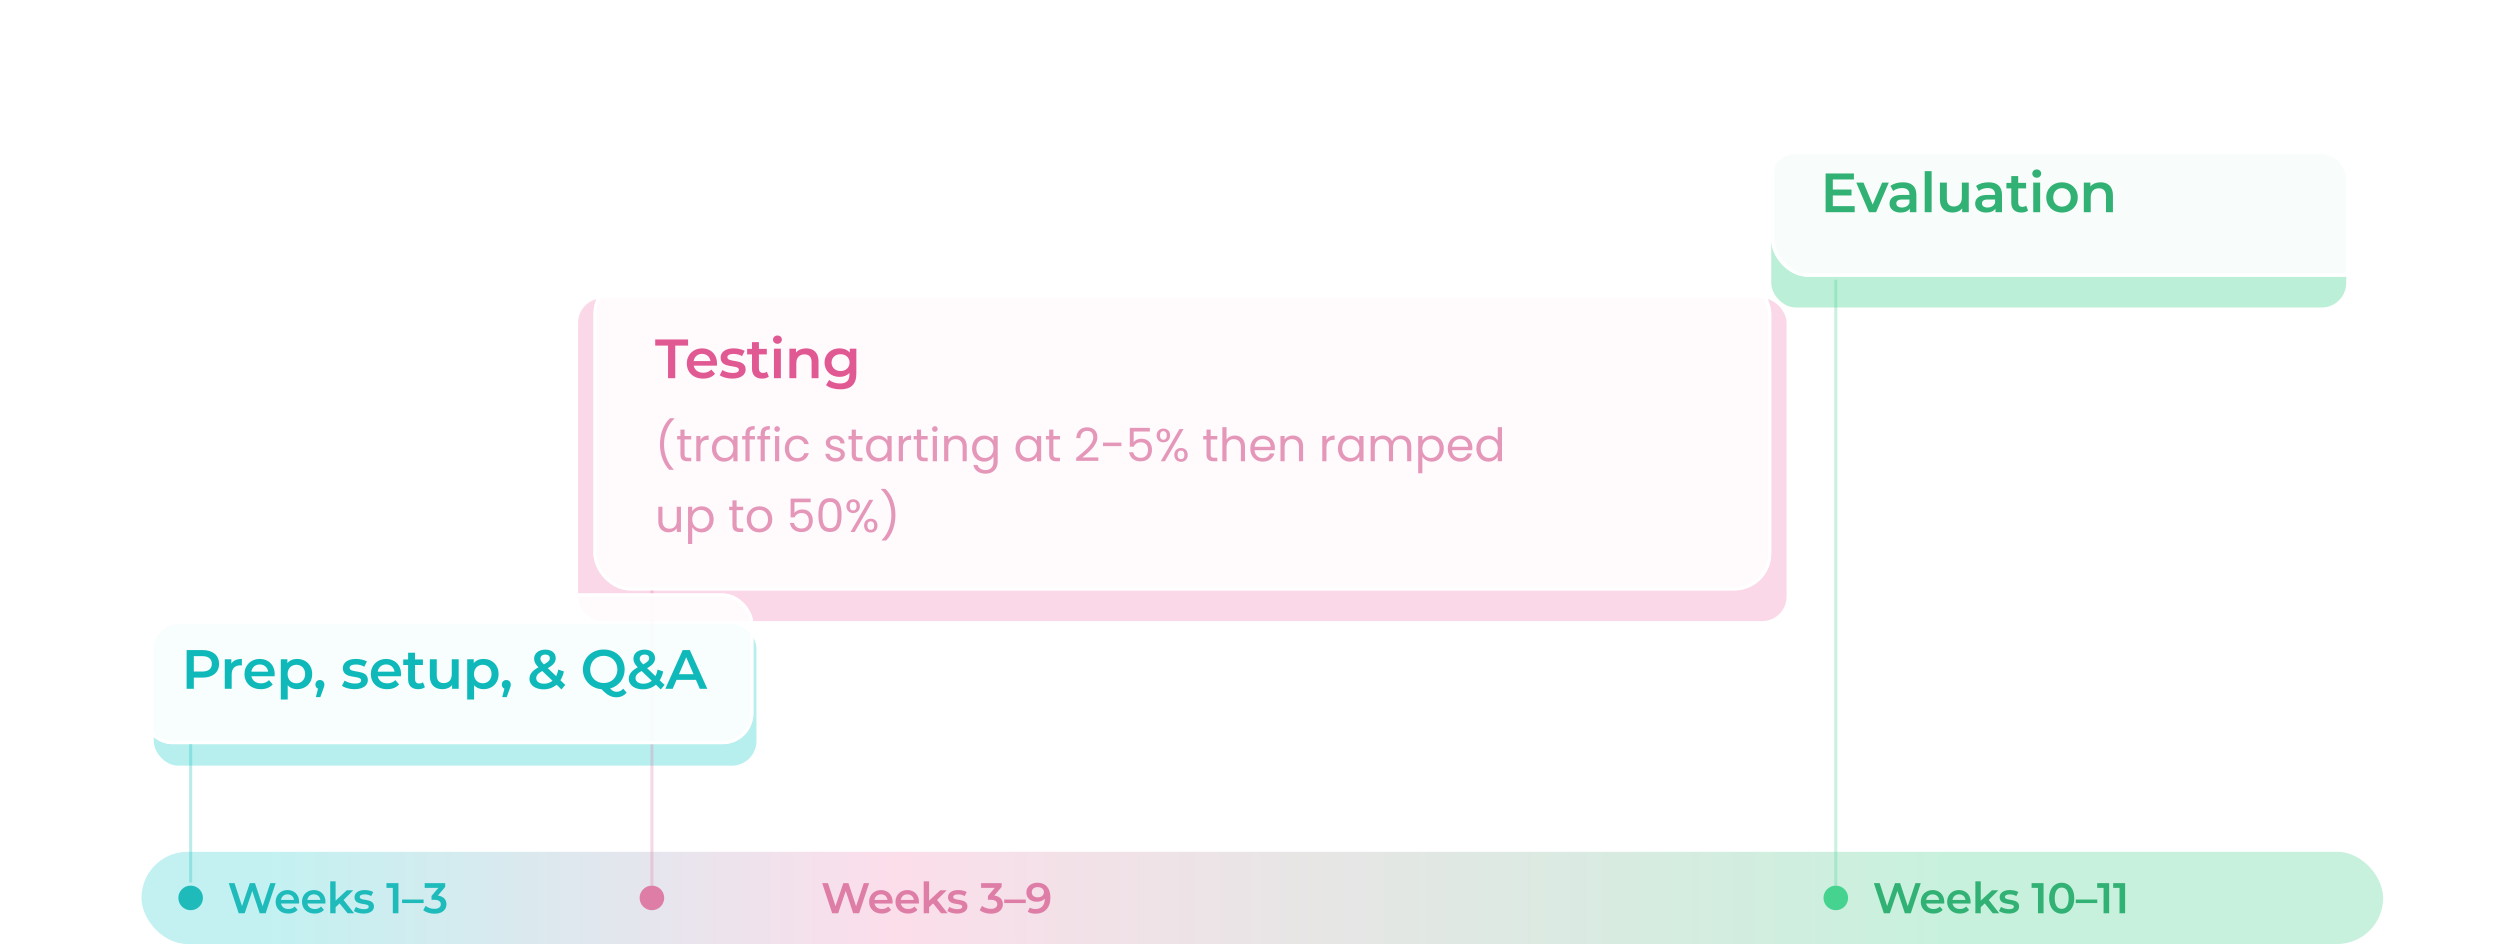 <svg width="813" height="307" viewBox="0 0 813 307" fill="none" xmlns="http://www.w3.org/2000/svg">
<rect opacity="0.3" x="46" y="277" width="729" height="30" rx="15" fill="url(#paint0_linear_1240_4491)"/>
<g opacity="0.36" filter="url(#filter0_f_1240_4491)">
<rect x="188" y="97" width="393" height="105" rx="8" fill="#F593BC"/>
</g>
<g opacity="0.36" filter="url(#filter1_f_1240_4491)">
<rect x="50" y="203" width="196" height="46" rx="8" fill="#38D2D2"/>
</g>
<path d="M280.902 287.2H282.638L279.39 297H277.458L275.036 289.748L272.572 297H270.626L267.378 287.2H269.268L271.704 294.648L274.238 287.2H275.918L278.396 294.69L280.902 287.2ZM290.28 293.304C290.28 293.444 290.266 293.654 290.252 293.822H284.386C284.596 294.914 285.506 295.614 286.808 295.614C287.648 295.614 288.306 295.348 288.838 294.802L289.776 295.88C289.104 296.678 288.054 297.098 286.766 297.098C284.26 297.098 282.636 295.488 282.636 293.262C282.636 291.036 284.274 289.44 286.5 289.44C288.684 289.44 290.28 290.966 290.28 293.304ZM286.5 290.84C285.366 290.84 284.54 291.568 284.372 292.66H288.614C288.474 291.582 287.648 290.84 286.5 290.84ZM298.849 293.304C298.849 293.444 298.835 293.654 298.821 293.822H292.955C293.165 294.914 294.075 295.614 295.377 295.614C296.217 295.614 296.875 295.348 297.407 294.802L298.345 295.88C297.673 296.678 296.623 297.098 295.335 297.098C292.829 297.098 291.205 295.488 291.205 293.262C291.205 291.036 292.843 289.44 295.069 289.44C297.253 289.44 298.849 290.966 298.849 293.304ZM295.069 290.84C293.935 290.84 293.109 291.568 292.941 292.66H297.183C297.043 291.582 296.217 290.84 295.069 290.84ZM306.032 297L303.442 293.794L302.14 295.026V297H300.39V286.612H302.14V292.884L305.766 289.524H307.866L304.744 292.66L308.16 297H306.032ZM311.228 297.098C309.982 297.098 308.736 296.734 308.064 296.258L308.736 294.928C309.394 295.362 310.402 295.67 311.34 295.67C312.446 295.67 312.908 295.362 312.908 294.844C312.908 293.416 308.288 294.76 308.288 291.778C308.288 290.364 309.562 289.44 311.578 289.44C312.572 289.44 313.706 289.678 314.378 290.084L313.706 291.414C312.992 290.994 312.278 290.854 311.564 290.854C310.5 290.854 309.996 291.204 309.996 291.694C309.996 293.206 314.616 291.862 314.616 294.788C314.616 296.188 313.328 297.098 311.228 297.098ZM323.352 291.246C325.2 291.484 326.138 292.59 326.138 294.06C326.138 295.712 324.892 297.14 322.26 297.14C320.874 297.14 319.488 296.72 318.578 296.006L319.362 294.592C320.062 295.18 321.126 295.558 322.232 295.558C323.534 295.558 324.304 294.984 324.304 294.074C324.304 293.192 323.66 292.618 322.176 292.618H321.28V291.372L323.506 288.726H319.054V287.2H325.732V288.418L323.352 291.246ZM326.573 293.682V292.534H333.573V293.682H326.573ZM337.353 287.06C340.027 287.06 341.595 288.782 341.595 291.932C341.595 295.292 339.635 297.14 336.793 297.14C335.813 297.14 334.875 296.93 334.217 296.51L334.889 295.138C335.421 295.488 336.065 295.614 336.751 295.614C338.599 295.614 339.761 294.466 339.761 292.24V292.226C339.173 292.912 338.235 293.248 337.143 293.248C335.211 293.248 333.769 292.072 333.769 290.238C333.769 288.292 335.351 287.06 337.353 287.06ZM337.493 291.82C338.669 291.82 339.481 291.106 339.481 290.14C339.481 289.216 338.753 288.488 337.451 288.488C336.317 288.488 335.533 289.132 335.533 290.154C335.533 291.176 336.303 291.82 337.493 291.82Z" fill="#DE7EA7"/>
<path d="M622.902 287.2H624.638L621.39 297H619.458L617.036 289.748L614.572 297H612.626L609.378 287.2H611.268L613.704 294.648L616.238 287.2H617.918L620.396 294.69L622.902 287.2ZM632.28 293.304C632.28 293.444 632.266 293.654 632.252 293.822H626.386C626.596 294.914 627.506 295.614 628.808 295.614C629.648 295.614 630.306 295.348 630.838 294.802L631.776 295.88C631.104 296.678 630.054 297.098 628.766 297.098C626.26 297.098 624.636 295.488 624.636 293.262C624.636 291.036 626.274 289.44 628.5 289.44C630.684 289.44 632.28 290.966 632.28 293.304ZM628.5 290.84C627.366 290.84 626.54 291.568 626.372 292.66H630.614C630.474 291.582 629.648 290.84 628.5 290.84ZM640.849 293.304C640.849 293.444 640.835 293.654 640.821 293.822H634.955C635.165 294.914 636.075 295.614 637.377 295.614C638.217 295.614 638.875 295.348 639.407 294.802L640.345 295.88C639.673 296.678 638.623 297.098 637.335 297.098C634.829 297.098 633.205 295.488 633.205 293.262C633.205 291.036 634.843 289.44 637.069 289.44C639.253 289.44 640.849 290.966 640.849 293.304ZM637.069 290.84C635.935 290.84 635.109 291.568 634.941 292.66H639.183C639.043 291.582 638.217 290.84 637.069 290.84ZM648.032 297L645.442 293.794L644.14 295.026V297H642.39V286.612H644.14V292.884L647.766 289.524H649.866L646.744 292.66L650.16 297H648.032ZM653.228 297.098C651.982 297.098 650.736 296.734 650.064 296.258L650.736 294.928C651.394 295.362 652.402 295.67 653.34 295.67C654.446 295.67 654.908 295.362 654.908 294.844C654.908 293.416 650.288 294.76 650.288 291.778C650.288 290.364 651.562 289.44 653.578 289.44C654.572 289.44 655.706 289.678 656.378 290.084L655.706 291.414C654.992 290.994 654.278 290.854 653.564 290.854C652.5 290.854 651.996 291.204 651.996 291.694C651.996 293.206 656.616 291.862 656.616 294.788C656.616 296.188 655.328 297.098 653.228 297.098ZM660.676 287.2H664.568V297H662.748V288.726H660.676V287.2ZM670.46 297.14C668.136 297.14 666.372 295.32 666.372 292.1C666.372 288.88 668.136 287.06 670.46 287.06C672.798 287.06 674.562 288.88 674.562 292.1C674.562 295.32 672.798 297.14 670.46 297.14ZM670.46 295.558C671.804 295.558 672.728 294.466 672.728 292.1C672.728 289.734 671.804 288.642 670.46 288.642C669.13 288.642 668.206 289.734 668.206 292.1C668.206 294.466 669.13 295.558 670.46 295.558ZM675.036 293.682V292.534H682.036V293.682H675.036ZM682.008 287.2H685.9V297H684.08V288.726H682.008V287.2ZM687.2 287.2H691.092V297H689.272V288.726H687.2V287.2Z" fill="#32B174"/>
<g opacity="0.36" filter="url(#filter2_f_1240_4491)">
<rect x="576" y="50" width="187" height="50" rx="8" fill="#46D38F"/>
</g>
<g filter="url(#filter3_b_1240_4491)">
<rect x="576" y="36" width="199" height="54" rx="12" fill="white" fill-opacity="0.9"/>
<rect x="576.5" y="36.5" width="198" height="53" rx="11.5" stroke="white"/>
</g>
<path opacity="0.3" d="M597 91V288" stroke="#46D38F"/>
<circle cx="597" cy="292" r="4" fill="#46D38F"/>
<path d="M596.032 67.038H603.142V69H593.692V56.4H602.89V58.362H596.032V61.638H602.116V63.564H596.032V67.038ZM612.072 59.388H614.232L610.11 69H607.788L603.666 59.388H606.006L608.994 66.516L612.072 59.388ZM618.831 59.28C621.603 59.28 623.205 60.594 623.205 63.366V69H621.081V67.83C620.541 68.658 619.497 69.126 618.057 69.126C615.861 69.126 614.475 67.92 614.475 66.246C614.475 64.644 615.555 63.384 618.471 63.384H620.955V63.24C620.955 61.926 620.163 61.152 618.561 61.152C617.481 61.152 616.365 61.512 615.645 62.106L614.763 60.468C615.789 59.676 617.283 59.28 618.831 59.28ZM618.525 67.488C619.623 67.488 620.577 66.984 620.955 65.994V64.878H618.633C617.103 64.878 616.689 65.454 616.689 66.156C616.689 66.966 617.373 67.488 618.525 67.488ZM625.913 69V55.644H628.163V69H625.913ZM637.992 59.388H640.242V69H638.1V67.776C637.38 68.658 636.246 69.126 635.004 69.126C632.538 69.126 630.864 67.776 630.864 64.878V59.388H633.114V64.572C633.114 66.318 633.942 67.146 635.364 67.146C636.93 67.146 637.992 66.174 637.992 64.248V59.388ZM646.68 59.28C649.452 59.28 651.054 60.594 651.054 63.366V69H648.93V67.83C648.39 68.658 647.346 69.126 645.906 69.126C643.71 69.126 642.324 67.92 642.324 66.246C642.324 64.644 643.404 63.384 646.32 63.384H648.804V63.24C648.804 61.926 648.012 61.152 646.41 61.152C645.33 61.152 644.214 61.512 643.494 62.106L642.612 60.468C643.638 59.676 645.132 59.28 646.68 59.28ZM646.374 67.488C647.472 67.488 648.426 66.984 648.804 65.994V64.878H646.482C644.952 64.878 644.538 65.454 644.538 66.156C644.538 66.966 645.222 67.488 646.374 67.488ZM658.909 66.876L659.539 68.478C658.999 68.91 658.189 69.126 657.379 69.126C655.273 69.126 654.067 68.01 654.067 65.886V61.26H652.483V59.46H654.067V57.264H656.317V59.46H658.891V61.26H656.317V65.832C656.317 66.768 656.785 67.272 657.649 67.272C658.117 67.272 658.567 67.146 658.909 66.876ZM662.344 57.804C661.516 57.804 660.904 57.21 660.904 56.454C660.904 55.698 661.516 55.104 662.344 55.104C663.172 55.104 663.784 55.662 663.784 56.4C663.784 57.192 663.19 57.804 662.344 57.804ZM661.21 69V59.388H663.46V69H661.21ZM670.553 69.126C667.601 69.126 665.441 67.074 665.441 64.194C665.441 61.314 667.601 59.28 670.553 59.28C673.541 59.28 675.683 61.314 675.683 64.194C675.683 67.074 673.541 69.126 670.553 69.126ZM670.553 67.2C672.191 67.2 673.415 66.03 673.415 64.194C673.415 62.358 672.191 61.188 670.553 61.188C668.933 61.188 667.709 62.358 667.709 64.194C667.709 66.03 668.933 67.2 670.553 67.2ZM683.109 59.28C685.413 59.28 687.123 60.594 687.123 63.492V69H684.873V63.78C684.873 62.07 684.027 61.242 682.587 61.242C680.985 61.242 679.905 62.214 679.905 64.14V69H677.655V59.388H679.797V60.63C680.535 59.748 681.705 59.28 683.109 59.28Z" fill="#32B174"/>
<path d="M87.902 287.2H89.638L86.39 297H84.458L82.036 289.748L79.572 297H77.626L74.378 287.2H76.268L78.704 294.648L81.238 287.2H82.918L85.396 294.69L87.902 287.2ZM97.28 293.304C97.28 293.444 97.266 293.654 97.252 293.822H91.386C91.596 294.914 92.506 295.614 93.808 295.614C94.648 295.614 95.306 295.348 95.838 294.802L96.776 295.88C96.104 296.678 95.054 297.098 93.766 297.098C91.26 297.098 89.636 295.488 89.636 293.262C89.636 291.036 91.274 289.44 93.5 289.44C95.684 289.44 97.28 290.966 97.28 293.304ZM93.5 290.84C92.366 290.84 91.54 291.568 91.372 292.66H95.614C95.474 291.582 94.648 290.84 93.5 290.84ZM105.849 293.304C105.849 293.444 105.835 293.654 105.821 293.822H99.955C100.165 294.914 101.075 295.614 102.377 295.614C103.217 295.614 103.875 295.348 104.407 294.802L105.345 295.88C104.673 296.678 103.623 297.098 102.335 297.098C99.829 297.098 98.205 295.488 98.205 293.262C98.205 291.036 99.843 289.44 102.069 289.44C104.253 289.44 105.849 290.966 105.849 293.304ZM102.069 290.84C100.935 290.84 100.109 291.568 99.941 292.66H104.183C104.043 291.582 103.217 290.84 102.069 290.84ZM113.032 297L110.442 293.794L109.14 295.026V297H107.39V286.612H109.14V292.884L112.766 289.524H114.866L111.744 292.66L115.16 297H113.032ZM118.228 297.098C116.982 297.098 115.736 296.734 115.064 296.258L115.736 294.928C116.394 295.362 117.402 295.67 118.34 295.67C119.446 295.67 119.908 295.362 119.908 294.844C119.908 293.416 115.288 294.76 115.288 291.778C115.288 290.364 116.562 289.44 118.578 289.44C119.572 289.44 120.706 289.678 121.378 290.084L120.706 291.414C119.992 290.994 119.278 290.854 118.564 290.854C117.5 290.854 116.996 291.204 116.996 291.694C116.996 293.206 121.616 291.862 121.616 294.788C121.616 296.188 120.328 297.098 118.228 297.098ZM125.676 287.2H129.568V297H127.748V288.726H125.676V287.2ZM130.756 293.682V292.534H137.756V293.682H130.756ZM142.404 291.246C144.252 291.484 145.19 292.59 145.19 294.06C145.19 295.712 143.944 297.14 141.312 297.14C139.926 297.14 138.54 296.72 137.63 296.006L138.414 294.592C139.114 295.18 140.178 295.558 141.284 295.558C142.586 295.558 143.356 294.984 143.356 294.074C143.356 293.192 142.712 292.618 141.228 292.618H140.332V291.372L142.558 288.726H138.106V287.2H144.784V288.418L142.404 291.246Z" fill="#1FBBBB"/>
<g filter="url(#filter4_b_1240_4491)">
<rect x="193" y="90" width="383" height="102" rx="12" fill="white" fill-opacity="0.9"/>
<rect x="193.5" y="90.5" width="382" height="101" rx="11.5" stroke="white"/>
</g>
<path opacity="0.3" d="M212 192L212 288" stroke="#DE7EA7"/>
<circle cx="212" cy="292" r="4" fill="#DE7EA7"/>
<path d="M217.248 123V112.38H213.072V110.4H223.764V112.38H219.588V123H217.248ZM233.176 118.248C233.176 118.428 233.158 118.698 233.14 118.914H225.598C225.868 120.318 227.038 121.218 228.712 121.218C229.792 121.218 230.638 120.876 231.322 120.174L232.528 121.56C231.664 122.586 230.314 123.126 228.658 123.126C225.436 123.126 223.348 121.056 223.348 118.194C223.348 115.332 225.454 113.28 228.316 113.28C231.124 113.28 233.176 115.242 233.176 118.248ZM228.316 115.08C226.858 115.08 225.796 116.016 225.58 117.42H231.034C230.854 116.034 229.792 115.08 228.316 115.08ZM238.127 123.126C236.525 123.126 234.923 122.658 234.059 122.046L234.923 120.336C235.769 120.894 237.065 121.29 238.271 121.29C239.693 121.29 240.287 120.894 240.287 120.228C240.287 118.392 234.347 120.12 234.347 116.286C234.347 114.468 235.985 113.28 238.577 113.28C239.855 113.28 241.313 113.586 242.177 114.108L241.313 115.818C240.395 115.278 239.477 115.098 238.559 115.098C237.191 115.098 236.543 115.548 236.543 116.178C236.543 118.122 242.483 116.394 242.483 120.156C242.483 121.956 240.827 123.126 238.127 123.126ZM249.389 120.876L250.019 122.478C249.479 122.91 248.669 123.126 247.859 123.126C245.753 123.126 244.547 122.01 244.547 119.886V115.26H242.963V113.46H244.547V111.264H246.797V113.46H249.371V115.26H246.797V119.832C246.797 120.768 247.265 121.272 248.129 121.272C248.597 121.272 249.047 121.146 249.389 120.876ZM252.824 111.804C251.996 111.804 251.384 111.21 251.384 110.454C251.384 109.698 251.996 109.104 252.824 109.104C253.652 109.104 254.264 109.662 254.264 110.4C254.264 111.192 253.67 111.804 252.824 111.804ZM251.69 123V113.388H253.94V123H251.69ZM262.167 113.28C264.471 113.28 266.181 114.594 266.181 117.492V123H263.931V117.78C263.931 116.07 263.085 115.242 261.645 115.242C260.043 115.242 258.963 116.214 258.963 118.14V123H256.713V113.388H258.855V114.63C259.593 113.748 260.763 113.28 262.167 113.28ZM276.341 113.388H278.483V121.542C278.483 125.034 276.665 126.618 273.299 126.618C271.499 126.618 269.717 126.15 268.619 125.25L269.627 123.558C270.473 124.26 271.841 124.71 273.173 124.71C275.297 124.71 276.233 123.738 276.233 121.794V121.29C275.441 122.154 274.307 122.568 273.011 122.568C270.257 122.568 268.151 120.696 268.151 117.906C268.151 115.116 270.257 113.28 273.011 113.28C274.361 113.28 275.549 113.712 276.341 114.666V113.388ZM273.353 120.66C275.045 120.66 276.269 119.544 276.269 117.906C276.269 116.286 275.045 115.188 273.353 115.188C271.643 115.188 270.419 116.286 270.419 117.906C270.419 119.544 271.643 120.66 273.353 120.66Z" fill="#E15993"/>
<path opacity="0.8" d="M219.09 152.79H217.665C215.76 150.915 214.62 147.885 214.62 144.51C214.62 141.12 215.76 137.955 217.89 135.99H219.315V136.125C217.005 138.3 215.94 141.45 215.94 144.51C215.94 147.555 217.005 150.51 219.09 152.655V152.79ZM221.267 147.75V142.905H220.202V141.78H221.267V139.71H222.632V141.78H224.777V142.905H222.632V147.75C222.632 148.56 222.932 148.845 223.772 148.845H224.777V150H223.547C222.092 150 221.267 149.4 221.267 147.75ZM227.795 145.53V150H226.43V141.78H227.795V143.115C228.26 142.2 229.145 141.63 230.45 141.63V143.04H230.09C228.785 143.04 227.795 143.625 227.795 145.53ZM231.516 145.86C231.516 143.295 233.211 141.645 235.416 141.645C236.946 141.645 237.996 142.425 238.476 143.28V141.78H239.856V150H238.476V148.47C237.981 149.355 236.916 150.135 235.401 150.135C233.211 150.135 231.516 148.41 231.516 145.86ZM238.476 145.875C238.476 143.97 237.186 142.83 235.686 142.83C234.186 142.83 232.911 143.925 232.911 145.86C232.911 147.795 234.186 148.935 235.686 148.935C237.186 148.935 238.476 147.81 238.476 145.875ZM242.418 150V142.905H241.353V141.78H242.418V141.195C242.418 139.365 243.318 138.54 245.418 138.54V139.68C244.188 139.68 243.783 140.13 243.783 141.195V141.78H245.508V142.905H243.783V150H242.418ZM247.354 150V142.905H246.289V141.78H247.354V141.195C247.354 139.365 248.254 138.54 250.354 138.54V139.68C249.124 139.68 248.719 140.13 248.719 141.195V141.78H250.444V142.905H248.719V150H247.354ZM252.036 150V141.78H253.401V150H252.036ZM252.741 140.445C252.216 140.445 251.811 140.04 251.811 139.515C251.811 138.99 252.216 138.585 252.741 138.585C253.236 138.585 253.641 138.99 253.641 139.515C253.641 140.04 253.236 140.445 252.741 140.445ZM255.217 145.875C255.217 143.295 256.882 141.645 259.222 141.645C261.262 141.645 262.597 142.695 263.017 144.42H261.547C261.262 143.43 260.437 142.8 259.222 142.8C257.722 142.8 256.612 143.865 256.612 145.875C256.612 147.915 257.722 148.98 259.222 148.98C260.437 148.98 261.247 148.395 261.547 147.36H263.017C262.597 148.995 261.262 150.135 259.222 150.135C256.882 150.135 255.217 148.485 255.217 145.875ZM274.748 147.765C274.748 149.115 273.563 150.135 271.748 150.135C269.828 150.135 268.478 149.085 268.388 147.585H269.798C269.873 148.38 270.578 148.98 271.733 148.98C272.813 148.98 273.413 148.44 273.413 147.765C273.413 145.935 268.553 147 268.553 143.94C268.553 142.68 269.738 141.645 271.568 141.645C273.383 141.645 274.583 142.62 274.673 144.225H273.308C273.248 143.4 272.618 142.8 271.523 142.8C270.518 142.8 269.918 143.28 269.918 143.94C269.918 145.89 274.688 144.825 274.748 147.765ZM276.975 147.75V142.905H275.91V141.78H276.975V139.71H278.34V141.78H280.485V142.905H278.34V147.75C278.34 148.56 278.64 148.845 279.48 148.845H280.485V150H279.255C277.8 150 276.975 149.4 276.975 147.75ZM281.628 145.86C281.628 143.295 283.323 141.645 285.528 141.645C287.058 141.645 288.108 142.425 288.588 143.28V141.78H289.968V150H288.588V148.47C288.093 149.355 287.028 150.135 285.513 150.135C283.323 150.135 281.628 148.41 281.628 145.86ZM288.588 145.875C288.588 143.97 287.298 142.83 285.798 142.83C284.298 142.83 283.023 143.925 283.023 145.86C283.023 147.795 284.298 148.935 285.798 148.935C287.298 148.935 288.588 147.81 288.588 145.875ZM293.64 145.53V150H292.275V141.78H293.64V143.115C294.105 142.2 294.99 141.63 296.295 141.63V143.04H295.935C294.63 143.04 293.64 143.625 293.64 145.53ZM298.171 147.75V142.905H297.106V141.78H298.171V139.71H299.536V141.78H301.681V142.905H299.536V147.75C299.536 148.56 299.836 148.845 300.676 148.845H301.681V150H300.451C298.996 150 298.171 149.4 298.171 147.75ZM303.335 150V141.78H304.7V150H303.335ZM304.04 140.445C303.515 140.445 303.11 140.04 303.11 139.515C303.11 138.99 303.515 138.585 304.04 138.585C304.535 138.585 304.94 138.99 304.94 139.515C304.94 140.04 304.535 140.445 304.04 140.445ZM313.041 150V145.35C313.041 143.67 312.126 142.815 310.746 142.815C309.351 142.815 308.391 143.685 308.391 145.455V150H307.026V141.78H308.391V142.95C308.931 142.095 309.921 141.63 311.031 141.63C312.936 141.63 314.391 142.8 314.391 145.155V150H313.041ZM316.111 145.86C316.111 143.295 317.806 141.645 320.011 141.645C321.511 141.645 322.591 142.395 323.071 143.28V141.78H324.451V150.18C324.451 152.445 322.936 154.05 320.521 154.05C318.361 154.05 316.816 152.955 316.546 151.2H317.896C318.196 152.19 319.171 152.865 320.521 152.865C321.976 152.865 323.071 151.935 323.071 150.18V148.455C322.576 149.34 321.511 150.135 320.011 150.135C317.806 150.135 316.111 148.41 316.111 145.86ZM323.071 145.875C323.071 143.97 321.781 142.83 320.281 142.83C318.781 142.83 317.506 143.925 317.506 145.86C317.506 147.795 318.781 148.935 320.281 148.935C321.781 148.935 323.071 147.81 323.071 145.875ZM330.247 145.86C330.247 143.295 331.942 141.645 334.147 141.645C335.677 141.645 336.727 142.425 337.207 143.28V141.78H338.587V150H337.207V148.47C336.712 149.355 335.647 150.135 334.132 150.135C331.942 150.135 330.247 148.41 330.247 145.86ZM337.207 145.875C337.207 143.97 335.917 142.83 334.417 142.83C332.917 142.83 331.642 143.925 331.642 145.86C331.642 147.795 332.917 148.935 334.417 148.935C335.917 148.935 337.207 147.81 337.207 145.875ZM341.193 147.75V142.905H340.128V141.78H341.193V139.71H342.558V141.78H344.703V142.905H342.558V147.75C342.558 148.56 342.858 148.845 343.698 148.845H344.703V150H343.473C342.018 150 341.193 149.4 341.193 147.75ZM349.966 149.88V148.905C352.816 146.61 355.516 144.45 355.516 142.23C355.516 141.03 354.991 140.13 353.521 140.13C352.111 140.13 351.391 141.105 351.331 142.47H350.011C350.101 140.16 351.556 138.96 353.506 138.96C355.546 138.96 356.866 140.16 356.866 142.17C356.866 144.87 353.956 147.165 352.021 148.74H357.181V149.88H349.966ZM358.699 145.08V143.925H364.684V145.08H358.699ZM367.411 139.14H373.936V140.34H368.671V143.76C369.121 143.145 370.081 142.665 371.146 142.665C373.786 142.665 374.626 144.57 374.626 146.25C374.626 148.35 373.456 150.03 370.921 150.03C368.761 150.03 367.456 148.815 367.186 147.06H368.521C368.776 148.2 369.661 148.875 370.936 148.875C372.586 148.875 373.321 147.765 373.321 146.28C373.321 144.735 372.526 143.835 370.951 143.835C369.856 143.835 369.061 144.405 368.701 145.26H367.411V139.14ZM376.14 141.6C376.14 140.205 377.085 139.365 378.33 139.365C379.59 139.365 380.52 140.205 380.52 141.6C380.52 143.01 379.59 143.85 378.33 143.85C377.085 143.85 376.14 143.01 376.14 141.6ZM378.33 140.205C377.67 140.205 377.235 140.655 377.235 141.6C377.235 142.53 377.67 143.01 378.33 143.01C378.99 143.01 379.44 142.53 379.44 141.6C379.44 140.655 378.99 140.205 378.33 140.205ZM377.475 150L383.55 139.53H384.9L378.825 150H377.475ZM381.885 147.93C381.885 146.52 382.815 145.68 384.075 145.68C385.32 145.68 386.25 146.52 386.25 147.93C386.25 149.325 385.32 150.18 384.075 150.18C382.815 150.18 381.885 149.325 381.885 147.93ZM384.06 146.535C383.4 146.535 382.95 146.985 382.95 147.93C382.95 148.86 383.4 149.31 384.06 149.31C384.72 149.31 385.17 148.86 385.17 147.93C385.17 146.985 384.72 146.535 384.06 146.535ZM392.346 147.75V142.905H391.281V141.78H392.346V139.71H393.711V141.78H395.856V142.905H393.711V147.75C393.711 148.56 394.011 148.845 394.851 148.845H395.856V150H394.626C393.171 150 392.346 149.4 392.346 147.75ZM397.509 150V138.9H398.874V142.965C399.414 142.095 400.434 141.63 401.589 141.63C403.419 141.63 404.874 142.8 404.874 145.155V150H403.524V145.35C403.524 143.67 402.609 142.815 401.229 142.815C399.834 142.815 398.874 143.685 398.874 145.455V150H397.509ZM410.599 142.8C409.264 142.8 408.154 143.685 408.004 145.29H413.194C413.209 143.685 412.009 142.8 410.599 142.8ZM414.439 147.465C414.019 148.965 412.699 150.135 410.659 150.135C408.319 150.135 406.594 148.485 406.594 145.875C406.594 143.28 408.259 141.645 410.659 141.645C413.044 141.645 414.604 143.325 414.604 145.575C414.604 145.875 414.589 146.115 414.559 146.4H407.989C408.094 148.065 409.264 148.98 410.659 148.98C411.889 148.98 412.669 148.35 412.969 147.465H414.439ZM422.421 150V145.35C422.421 143.67 421.506 142.815 420.126 142.815C418.731 142.815 417.771 143.685 417.771 145.455V150H416.406V141.78H417.771V142.95C418.311 142.095 419.301 141.63 420.411 141.63C422.316 141.63 423.771 142.8 423.771 145.155V150H422.421ZM431.365 145.53V150H430V141.78H431.365V143.115C431.83 142.2 432.715 141.63 434.02 141.63V143.04H433.66C432.355 143.04 431.365 143.625 431.365 145.53ZM435.085 145.86C435.085 143.295 436.78 141.645 438.985 141.645C440.515 141.645 441.565 142.425 442.045 143.28V141.78H443.425V150H442.045V148.47C441.55 149.355 440.485 150.135 438.97 150.135C436.78 150.135 435.085 148.41 435.085 145.86ZM442.045 145.875C442.045 143.97 440.755 142.83 439.255 142.83C437.755 142.83 436.48 143.925 436.48 145.86C436.48 147.795 437.755 148.935 439.255 148.935C440.755 148.935 442.045 147.81 442.045 145.875ZM457.597 150V145.35C457.597 143.67 456.697 142.815 455.347 142.815C453.967 142.815 453.022 143.7 453.022 145.47V150H451.672V145.35C451.672 143.67 450.772 142.815 449.422 142.815C448.042 142.815 447.097 143.7 447.097 145.47V150H445.732V141.78H447.097V142.965C447.637 142.095 448.612 141.63 449.692 141.63C451.042 141.63 452.167 142.23 452.707 143.46C453.187 142.275 454.357 141.63 455.617 141.63C457.492 141.63 458.947 142.8 458.947 145.155V150H457.597ZM462.551 143.295C463.046 142.425 464.126 141.645 465.626 141.645C467.831 141.645 469.526 143.295 469.526 145.86C469.526 148.41 467.831 150.135 465.626 150.135C464.126 150.135 463.061 149.325 462.551 148.485V153.9H461.186V141.78H462.551V143.295ZM468.131 145.86C468.131 143.925 466.856 142.83 465.341 142.83C463.856 142.83 462.551 143.97 462.551 145.875C462.551 147.81 463.856 148.935 465.341 148.935C466.856 148.935 468.131 147.795 468.131 145.86ZM474.818 142.8C473.483 142.8 472.373 143.685 472.223 145.29H477.413C477.428 143.685 476.228 142.8 474.818 142.8ZM478.658 147.465C478.238 148.965 476.918 150.135 474.878 150.135C472.538 150.135 470.813 148.485 470.813 145.875C470.813 143.28 472.478 141.645 474.878 141.645C477.263 141.645 478.823 143.325 478.823 145.575C478.823 145.875 478.808 146.115 478.778 146.4H472.208C472.313 148.065 473.483 148.98 474.878 148.98C476.108 148.98 476.888 148.35 477.188 147.465H478.658ZM480.115 145.86C480.115 143.295 481.81 141.645 484.03 141.645C485.32 141.645 486.505 142.305 487.075 143.25V138.9H488.455V150H487.075V148.455C486.58 149.37 485.515 150.135 484.015 150.135C481.81 150.135 480.115 148.41 480.115 145.86ZM487.075 145.875C487.075 143.97 485.785 142.83 484.285 142.83C482.785 142.83 481.51 143.925 481.51 145.86C481.51 147.795 482.785 148.935 484.285 148.935C485.785 148.935 487.075 147.81 487.075 145.875ZM221.445 164.78V173H220.08V171.785C219.555 172.64 218.55 173.12 217.455 173.12C215.565 173.12 214.08 171.95 214.08 169.595V164.78H215.43V169.415C215.43 171.08 216.345 171.935 217.725 171.935C219.135 171.935 220.08 171.065 220.08 169.295V164.78H221.445ZM225.115 166.295C225.61 165.425 226.69 164.645 228.19 164.645C230.395 164.645 232.09 166.295 232.09 168.86C232.09 171.41 230.395 173.135 228.19 173.135C226.69 173.135 225.625 172.325 225.115 171.485V176.9H223.75V164.78H225.115V166.295ZM230.695 168.86C230.695 166.925 229.42 165.83 227.905 165.83C226.42 165.83 225.115 166.97 225.115 168.875C225.115 170.81 226.42 171.935 227.905 171.935C229.42 171.935 230.695 170.795 230.695 168.86ZM238.185 170.75V165.905H237.12V164.78H238.185V162.71H239.55V164.78H241.695V165.905H239.55V170.75C239.55 171.56 239.85 171.845 240.69 171.845H241.695V173H240.465C239.01 173 238.185 172.4 238.185 170.75ZM251.149 168.875C251.149 171.485 249.274 173.135 246.934 173.135C244.609 173.135 242.839 171.485 242.839 168.875C242.839 166.28 244.669 164.645 246.994 164.645C249.334 164.645 251.149 166.28 251.149 168.875ZM244.234 168.875C244.234 170.96 245.509 171.935 246.934 171.935C248.359 171.935 249.754 170.96 249.754 168.875C249.754 166.805 248.389 165.83 246.979 165.83C245.539 165.83 244.234 166.805 244.234 168.875ZM257.108 162.14H263.633V163.34H258.368V166.76C258.818 166.145 259.778 165.665 260.843 165.665C263.483 165.665 264.323 167.57 264.323 169.25C264.323 171.35 263.153 173.03 260.618 173.03C258.458 173.03 257.153 171.815 256.883 170.06H258.218C258.473 171.2 259.358 171.875 260.633 171.875C262.283 171.875 263.018 170.765 263.018 169.28C263.018 167.735 262.223 166.835 260.648 166.835C259.553 166.835 258.758 167.405 258.398 168.26H257.108V162.14ZM266.137 167.465C266.137 164.36 266.917 161.99 269.917 161.99C272.902 161.99 273.682 164.36 273.682 167.465C273.682 170.615 272.902 173 269.917 173C266.917 173 266.137 170.615 266.137 167.465ZM272.332 167.465C272.332 165.215 272.047 163.235 269.917 163.235C267.772 163.235 267.487 165.215 267.487 167.465C267.487 169.805 267.772 171.755 269.917 171.755C272.047 171.755 272.332 169.805 272.332 167.465ZM275.256 164.6C275.256 163.205 276.201 162.365 277.446 162.365C278.706 162.365 279.636 163.205 279.636 164.6C279.636 166.01 278.706 166.85 277.446 166.85C276.201 166.85 275.256 166.01 275.256 164.6ZM277.446 163.205C276.786 163.205 276.351 163.655 276.351 164.6C276.351 165.53 276.786 166.01 277.446 166.01C278.106 166.01 278.556 165.53 278.556 164.6C278.556 163.655 278.106 163.205 277.446 163.205ZM276.591 173L282.666 162.53H284.016L277.941 173H276.591ZM281.001 170.93C281.001 169.52 281.931 168.68 283.191 168.68C284.436 168.68 285.366 169.52 285.366 170.93C285.366 172.325 284.436 173.18 283.191 173.18C281.931 173.18 281.001 172.325 281.001 170.93ZM283.176 169.535C282.516 169.535 282.066 169.985 282.066 170.93C282.066 171.86 282.516 172.31 283.176 172.31C283.836 172.31 284.286 171.86 284.286 170.93C284.286 169.985 283.836 169.535 283.176 169.535ZM286.728 175.79V175.655C288.813 173.51 289.878 170.555 289.878 167.51C289.878 164.45 288.813 161.3 286.503 159.125V158.99H287.928C290.058 160.955 291.198 164.12 291.198 167.51C291.198 170.885 290.058 173.915 288.153 175.79H286.728Z" fill="#DE7EA7"/>
<g filter="url(#filter5_b_1240_4491)">
<rect x="46" y="193" width="199" height="49" rx="10" fill="white" fill-opacity="0.9"/>
<rect x="46.5" y="193.5" width="198" height="48" rx="9.5" stroke="white"/>
</g>
<path opacity="0.3" d="M62 242L62 287" stroke="#1FBBBB"/>
<circle cx="62" cy="292" r="4" fill="#1FBBBB"/>
<path d="M65.876 211.4C69.188 211.4 71.24 213.092 71.24 215.882C71.24 218.654 69.188 220.364 65.876 220.364H63.032V224H60.692V211.4H65.876ZM65.768 218.384C67.82 218.384 68.882 217.466 68.882 215.882C68.882 214.298 67.82 213.38 65.768 213.38H63.032V218.384H65.768ZM75.235 215.792C75.883 214.784 77.053 214.28 78.655 214.28V216.422C78.457 216.386 78.295 216.368 78.133 216.368C76.423 216.368 75.343 217.376 75.343 219.338V224H73.093V214.388H75.235V215.792ZM89.332 219.248C89.332 219.428 89.314 219.698 89.296 219.914H81.754C82.024 221.318 83.194 222.218 84.868 222.218C85.948 222.218 86.794 221.876 87.478 221.174L88.684 222.56C87.82 223.586 86.47 224.126 84.814 224.126C81.592 224.126 79.504 222.056 79.504 219.194C79.504 216.332 81.61 214.28 84.472 214.28C87.28 214.28 89.332 216.242 89.332 219.248ZM84.472 216.08C83.014 216.08 81.952 217.016 81.736 218.42H87.19C87.01 217.034 85.948 216.08 84.472 216.08ZM96.641 214.28C99.449 214.28 101.519 216.224 101.519 219.194C101.519 222.182 99.449 224.126 96.641 224.126C95.417 224.126 94.337 223.712 93.563 222.83V227.492H91.313V214.388H93.455V215.648C94.211 214.73 95.327 214.28 96.641 214.28ZM96.389 222.2C98.009 222.2 99.233 221.03 99.233 219.194C99.233 217.358 98.009 216.188 96.389 216.188C94.769 216.188 93.527 217.358 93.527 219.194C93.527 221.03 94.769 222.2 96.389 222.2ZM104.035 221.138C104.881 221.138 105.493 221.75 105.493 222.632C105.493 223.028 105.403 223.352 105.079 224.18L104.161 226.718H102.703L103.423 223.964C102.919 223.748 102.577 223.28 102.577 222.632C102.577 221.732 103.207 221.138 104.035 221.138ZM115.276 224.126C113.674 224.126 112.072 223.658 111.208 223.046L112.072 221.336C112.918 221.894 114.214 222.29 115.42 222.29C116.842 222.29 117.436 221.894 117.436 221.228C117.436 219.392 111.496 221.12 111.496 217.286C111.496 215.468 113.134 214.28 115.726 214.28C117.004 214.28 118.462 214.586 119.326 215.108L118.462 216.818C117.544 216.278 116.626 216.098 115.708 216.098C114.34 216.098 113.692 216.548 113.692 217.178C113.692 219.122 119.632 217.394 119.632 221.156C119.632 222.956 117.976 224.126 115.276 224.126ZM130.426 219.248C130.426 219.428 130.408 219.698 130.39 219.914H122.848C123.118 221.318 124.288 222.218 125.962 222.218C127.042 222.218 127.888 221.876 128.572 221.174L129.778 222.56C128.914 223.586 127.564 224.126 125.908 224.126C122.686 224.126 120.598 222.056 120.598 219.194C120.598 216.332 122.704 214.28 125.566 214.28C128.374 214.28 130.426 216.242 130.426 219.248ZM125.566 216.08C124.108 216.08 123.046 217.016 122.83 218.42H128.284C128.104 217.034 127.042 216.08 125.566 216.08ZM137.555 221.876L138.185 223.478C137.645 223.91 136.835 224.126 136.025 224.126C133.919 224.126 132.713 223.01 132.713 220.886V216.26H131.129V214.46H132.713V212.264H134.963V214.46H137.537V216.26H134.963V220.832C134.963 221.768 135.431 222.272 136.295 222.272C136.763 222.272 137.213 222.146 137.555 221.876ZM146.912 214.388H149.162V224H147.02V222.776C146.3 223.658 145.166 224.126 143.924 224.126C141.458 224.126 139.784 222.776 139.784 219.878V214.388H142.034V219.572C142.034 221.318 142.862 222.146 144.284 222.146C145.85 222.146 146.912 221.174 146.912 219.248V214.388ZM157.256 214.28C160.064 214.28 162.134 216.224 162.134 219.194C162.134 222.182 160.064 224.126 157.256 224.126C156.032 224.126 154.952 223.712 154.178 222.83V227.492H151.928V214.388H154.07V215.648C154.826 214.73 155.942 214.28 157.256 214.28ZM157.004 222.2C158.624 222.2 159.848 221.03 159.848 219.194C159.848 217.358 158.624 216.188 157.004 216.188C155.384 216.188 154.142 217.358 154.142 219.194C154.142 221.03 155.384 222.2 157.004 222.2ZM164.65 221.138C165.496 221.138 166.108 221.75 166.108 222.632C166.108 223.028 166.018 223.352 165.694 224.18L164.776 226.718H163.318L164.038 223.964C163.534 223.748 163.192 223.28 163.192 222.632C163.192 221.732 163.822 221.138 164.65 221.138ZM183.829 222.74L182.587 224.198L181.003 222.668C179.869 223.64 178.429 224.18 176.773 224.18C174.109 224.18 172.183 222.794 172.183 220.814C172.183 219.248 173.047 218.15 175.099 216.998C174.073 215.972 173.695 215.144 173.695 214.226C173.695 212.462 175.135 211.256 177.349 211.256C179.383 211.256 180.715 212.318 180.715 214.028C180.715 215.324 179.959 216.26 178.141 217.286L180.859 219.878C181.165 219.284 181.399 218.564 181.561 217.754L183.379 218.348C183.145 219.446 182.767 220.418 182.245 221.228L183.829 222.74ZM177.349 212.858C176.341 212.858 175.747 213.416 175.747 214.19C175.747 214.748 175.981 215.162 176.881 216.062C178.339 215.27 178.807 214.748 178.807 214.064C178.807 213.344 178.285 212.858 177.349 212.858ZM176.935 222.344C177.979 222.344 178.897 222.02 179.671 221.39L176.341 218.204C174.883 219.014 174.379 219.68 174.379 220.58C174.379 221.624 175.387 222.344 176.935 222.344ZM202.683 223.964L203.763 225.26C202.935 226.232 201.801 226.754 200.469 226.754C198.759 226.754 197.481 226.088 195.627 224.144C192.099 223.838 189.561 221.192 189.561 217.7C189.561 213.974 192.441 211.22 196.347 211.22C200.253 211.22 203.133 213.956 203.133 217.7C203.133 220.742 201.225 223.118 198.417 223.91C199.137 224.684 199.785 224.972 200.523 224.972C201.351 224.972 202.071 224.63 202.683 223.964ZM191.919 217.7C191.919 220.274 193.809 222.128 196.347 222.128C198.885 222.128 200.775 220.274 200.775 217.7C200.775 215.126 198.885 213.272 196.347 213.272C193.809 213.272 191.919 215.126 191.919 217.7ZM216.125 222.74L214.883 224.198L213.299 222.668C212.165 223.64 210.725 224.18 209.069 224.18C206.405 224.18 204.479 222.794 204.479 220.814C204.479 219.248 205.343 218.15 207.395 216.998C206.369 215.972 205.991 215.144 205.991 214.226C205.991 212.462 207.431 211.256 209.645 211.256C211.679 211.256 213.011 212.318 213.011 214.028C213.011 215.324 212.255 216.26 210.437 217.286L213.155 219.878C213.461 219.284 213.695 218.564 213.857 217.754L215.675 218.348C215.441 219.446 215.063 220.418 214.541 221.228L216.125 222.74ZM209.645 212.858C208.637 212.858 208.043 213.416 208.043 214.19C208.043 214.748 208.277 215.162 209.177 216.062C210.635 215.27 211.103 214.748 211.103 214.064C211.103 213.344 210.581 212.858 209.645 212.858ZM209.231 222.344C210.275 222.344 211.193 222.02 211.967 221.39L208.637 218.204C207.179 219.014 206.675 219.68 206.675 220.58C206.675 221.624 207.683 222.344 209.231 222.344ZM227.57 224L226.31 221.084H220.01L218.768 224H216.356L222.026 211.4H224.33L230.018 224H227.57ZM220.802 219.248H225.536L223.16 213.74L220.802 219.248Z" fill="#0FB9B9"/>
<defs>
<filter id="filter0_f_1240_4491" x="138" y="47" width="493" height="205" filterUnits="userSpaceOnUse" color-interpolation-filters="sRGB">
<feFlood flood-opacity="0" result="BackgroundImageFix"/>
<feBlend mode="normal" in="SourceGraphic" in2="BackgroundImageFix" result="shape"/>
<feGaussianBlur stdDeviation="25" result="effect1_foregroundBlur_1240_4491"/>
</filter>
<filter id="filter1_f_1240_4491" x="0" y="153" width="296" height="146" filterUnits="userSpaceOnUse" color-interpolation-filters="sRGB">
<feFlood flood-opacity="0" result="BackgroundImageFix"/>
<feBlend mode="normal" in="SourceGraphic" in2="BackgroundImageFix" result="shape"/>
<feGaussianBlur stdDeviation="25" result="effect1_foregroundBlur_1240_4491"/>
</filter>
<filter id="filter2_f_1240_4491" x="526" y="0" width="287" height="150" filterUnits="userSpaceOnUse" color-interpolation-filters="sRGB">
<feFlood flood-opacity="0" result="BackgroundImageFix"/>
<feBlend mode="normal" in="SourceGraphic" in2="BackgroundImageFix" result="shape"/>
<feGaussianBlur stdDeviation="25" result="effect1_foregroundBlur_1240_4491"/>
</filter>
<filter id="filter3_b_1240_4491" x="506.144" y="-33.856" width="338.712" height="193.712" filterUnits="userSpaceOnUse" color-interpolation-filters="sRGB">
<feFlood flood-opacity="0" result="BackgroundImageFix"/>
<feGaussianBlur in="BackgroundImageFix" stdDeviation="34.928"/>
<feComposite in2="SourceAlpha" operator="in" result="effect1_backgroundBlur_1240_4491"/>
<feBlend mode="normal" in="SourceGraphic" in2="effect1_backgroundBlur_1240_4491" result="shape"/>
</filter>
<filter id="filter4_b_1240_4491" x="123.144" y="20.144" width="522.712" height="241.712" filterUnits="userSpaceOnUse" color-interpolation-filters="sRGB">
<feFlood flood-opacity="0" result="BackgroundImageFix"/>
<feGaussianBlur in="BackgroundImageFix" stdDeviation="34.928"/>
<feComposite in2="SourceAlpha" operator="in" result="effect1_backgroundBlur_1240_4491"/>
<feBlend mode="normal" in="SourceGraphic" in2="effect1_backgroundBlur_1240_4491" result="shape"/>
</filter>
<filter id="filter5_b_1240_4491" x="-23.856" y="123.144" width="338.712" height="188.712" filterUnits="userSpaceOnUse" color-interpolation-filters="sRGB">
<feFlood flood-opacity="0" result="BackgroundImageFix"/>
<feGaussianBlur in="BackgroundImageFix" stdDeviation="34.928"/>
<feComposite in2="SourceAlpha" operator="in" result="effect1_backgroundBlur_1240_4491"/>
<feBlend mode="normal" in="SourceGraphic" in2="effect1_backgroundBlur_1240_4491" result="shape"/>
</filter>
<linearGradient id="paint0_linear_1240_4491" x1="46" y1="292" x2="775" y2="292" gradientUnits="userSpaceOnUse">
<stop offset="0.055" stop-color="#38D2D2"/>
<stop offset="0.335" stop-color="#F593BC"/>
<stop offset="0.815" stop-color="#46D38F"/>
</linearGradient>
</defs>
</svg>
